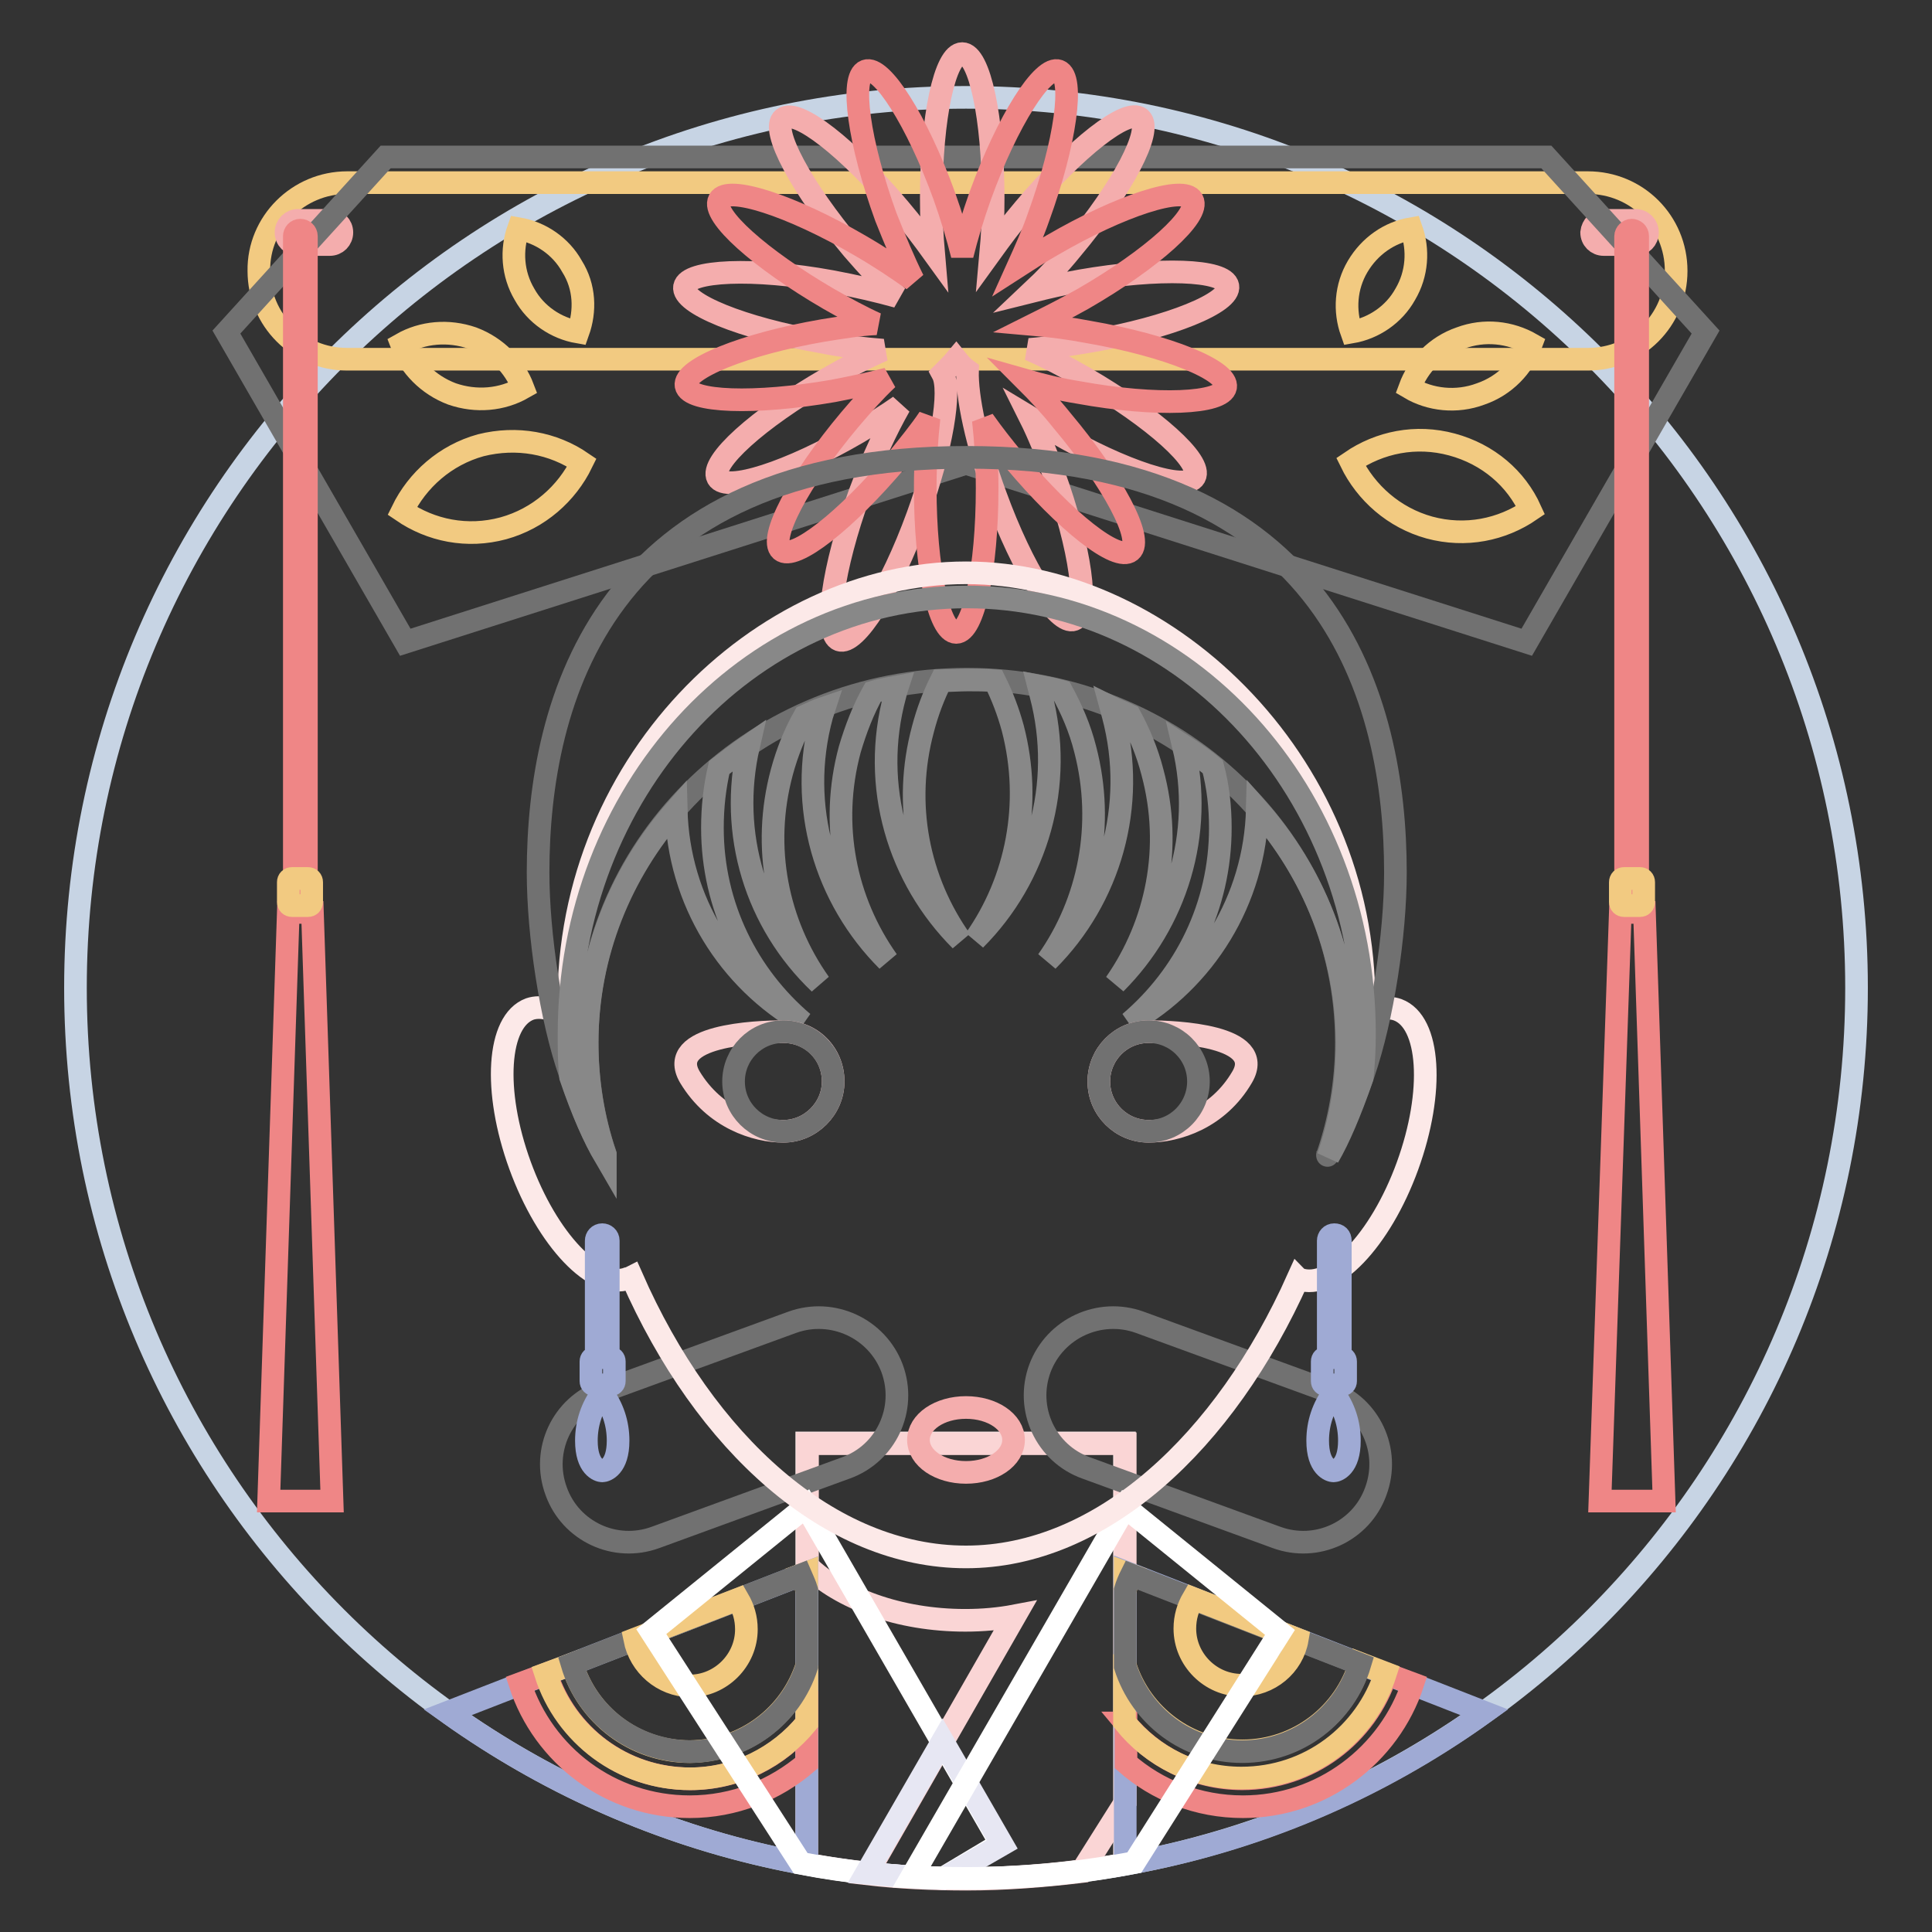 <?xml version="1.0" encoding="utf-8"?>
<!-- Svg Vector Icons : http://www.onlinewebfonts.com/icon -->
<!DOCTYPE svg PUBLIC "-//W3C//DTD SVG 1.1//EN" "http://www.w3.org/Graphics/SVG/1.1/DTD/svg11.dtd">
<svg version="1.1" xmlns="http://www.w3.org/2000/svg" xmlns:xlink="http://www.w3.org/1999/xlink" x="0px" y="0px" viewBox="0 0 256 256" enable-background="new 0 0 256 256" xml:space="preserve">
<rect x="0" y="0" width="256" height="256" fill="#333333" stroke="none"/>
<g> <path stroke-width="3" fill-opacity="0" stroke="#c7d4e4"  d="M10,130.9c0,65.2,52.8,118,118,118c65.2,0,118-52.8,118-118c0-65.2-52.8-118-118-118 C62.8,12.9,10,65.7,10,130.9z"/> <path stroke-width="3" fill-opacity="0" stroke="#fce9e8"  d="M149.1,247c-6.8,1.2-13.9,1.9-21.1,1.9c-7.2,0-14.2-0.6-21.1-1.9v-55.8h42.1V247z"/> <path stroke-width="3" fill-opacity="0" stroke="#fad5d5"  d="M134.5,214.1c-2.1,0.4-4.3,0.6-6.6,0.6c-8.8,0-16.5-2.9-20.9-7.2v-16.2h42.1v47.5l-5.8,9.2 c-5,0.6-10.1,1-15.2,1c-4.5,0-8.9-0.2-13.2-0.7L134.5,214.1z"/> <path stroke-width="3" fill-opacity="0" stroke="#9faad4"  d="M59.3,226.9l47.6-18.5V247C89.4,243.9,73.2,236.8,59.3,226.9z M196.7,226.9c-14.2,10.2-30.4,17.1-47.6,20.1 v-38.7L196.7,226.9z"/> <path stroke-width="3" fill-opacity="0" stroke="#ef8686"  d="M106.9,228.3v5.3c-4.2,3.6-9.6,5.8-15.5,5.8c-10.5,0-19.4-6.8-22.5-16.3l3.5-1.3 c2.6,8.1,10.1,13.9,19.1,13.9C97.7,235.7,103.3,232.8,106.9,228.3z M149.1,228.3c3.7,4.5,9.3,7.4,15.5,7.4 c8.9,0,16.5-5.8,19.1-13.9l3.5,1.3c-3.1,9.4-12,16.3-22.5,16.3c-6,0-11.4-2.2-15.5-5.8V228.3z"/> <path stroke-width="3" fill-opacity="0" stroke="#f2ca81"  d="M106.9,220.7v7.6c-3.7,4.5-9.3,7.4-15.5,7.4c-8.9,0-16.5-5.8-19.1-13.9l3.5-1.3c2,6.7,8.2,11.6,15.6,11.6 C98.7,232,104.8,227.3,106.9,220.7z M106.9,210.7c-0.2-0.7-0.5-1.4-0.8-2l0.8-0.3V210.7z M149.1,220.7c2.1,6.6,8.3,11.3,15.5,11.3 c7.4,0,13.6-4.9,15.6-11.6l3.4,1.3c-2.6,8.1-10.1,13.9-19.1,13.9c-6.3,0-11.9-2.9-15.5-7.4V220.7L149.1,220.7z M149.1,210.7v-2.3 l0.8,0.3C149.6,209.3,149.3,210,149.1,210.7L149.1,210.7z"/> <path stroke-width="3" fill-opacity="0" stroke="#717171"  d="M75.8,220.5l30.3-11.8c0.3,0.7,0.6,1.3,0.8,2v10.1c-2.1,6.6-8.3,11.3-15.5,11.3 C84,232,77.8,227.2,75.8,220.5z M180.2,220.5c-2,6.7-8.2,11.6-15.6,11.6c-7.3,0-13.4-4.7-15.5-11.3v-10.1c0.2-0.7,0.5-1.4,0.8-2 L180.2,220.5L180.2,220.5z"/> <path stroke-width="3" fill-opacity="0" stroke="#f2ca81"  d="M84.1,217.2l13.7-5.3c0.7,1.2,1.1,2.5,1.1,4c0,4.1-3.4,7.5-7.5,7.5C87.8,223.3,84.8,220.7,84.1,217.2z  M171.9,217.2c-0.6,3.5-3.7,6.1-7.4,6.1c-4.1,0-7.5-3.4-7.5-7.5c0-1.5,0.4-2.8,1.1-4L171.9,217.2z"/> <path stroke-width="3" fill-opacity="0" stroke="#717171"  d="M151,175.2l25.2,9.2c5.3,1.9,8.1,7.8,6.1,13.2c-1.9,5.3-7.8,8.1-13.2,6.1l-25.2-9.2 c-5.3-1.9-8.1-7.8-6.1-13.2C139.8,176,145.7,173.3,151,175.2z M105,175.2l-25.2,9.2c-5.3,1.9-8.1,7.8-6.1,13.2 c1.9,5.3,7.8,8.1,13.2,6.1l25.2-9.2c5.3-1.9,8.1-7.8,6.1-13.2C116.2,176,110.3,173.3,105,175.2z"/> <path stroke-width="3" fill-opacity="0" stroke="#ffffff"  d="M124.9,248.9c-6.4-0.2-12.6-0.8-18.8-2l-19.8-30.7l20.5-16.6l25.8,44.7L124.9,248.9z"/> <path stroke-width="3" fill-opacity="0" stroke="#e7e7f3"  d="M114.8,248.2l10.1-17.5l7.9,13.7l-7.8,4.5C121.5,248.8,118.1,248.5,114.8,248.2z"/> <path stroke-width="3" fill-opacity="0" stroke="#ffffff"  d="M150.3,246.8c-7.2,1.4-14.6,2.1-22.3,2.1c-2.4,0-4.8-0.1-7.2-0.2l28.3-49l20.5,16.6L150.3,246.8z"/> <path stroke-width="3" fill-opacity="0" stroke="#f2ca81"  d="M46,24.2h164.4c6.5,0,11.7,5.2,11.7,11.7c0,6.5-5.2,11.7-11.7,11.7H46c-6.5,0-11.7-5.2-11.7-11.7 C34.2,29.5,39.5,24.2,46,24.2z"/> <path stroke-width="3" fill-opacity="0" stroke="#f4adad"  d="M212.5,29.2h4.2c0.9,0,1.6,0.7,1.6,1.6c0,0.9-0.7,1.6-1.6,1.6h-4.2c-0.9,0-1.6-0.7-1.6-1.6 C211,29.9,211.7,29.2,212.5,29.2z M39.5,29.2h4.2c0.9,0,1.6,0.7,1.6,1.6c0,0.9-0.7,1.6-1.6,1.6h-4.2c-0.9,0-1.6-0.7-1.6-1.6 C37.9,29.9,38.6,29.2,39.5,29.2z"/> <path stroke-width="3" fill-opacity="0" stroke="#717171"  d="M51.1,20.8h153.8L226,44l-23.7,41.1L128,61.4L53.7,85.1L30,44L51.1,20.8z"/> <path stroke-width="3" fill-opacity="0" stroke="#ef8686"  d="M216.2,30.5c0.4,0,0.8,0.3,0.8,0.8v86.4c0,0.4-0.3,0.8-0.8,0.8c-0.4,0-0.8-0.3-0.8-0.8V31.3 C215.4,30.9,215.8,30.5,216.2,30.5z M214.7,120.9h3.2l2.6,78H212L214.7,120.9z M39.8,30.5c0.4,0,0.8,0.3,0.8,0.8v86.4 c0,0.4-0.3,0.8-0.8,0.8c-0.4,0-0.8-0.3-0.8-0.8V31.3C39,30.9,39.3,30.5,39.8,30.5z M38.2,120.9h3.2l2.6,78h-8.4L38.2,120.9z"/> <path stroke-width="3" fill-opacity="0" stroke="#f2ca81"  d="M215.2,116.4h2.1c0.3,0,0.5,0.2,0.5,0.5v2.6c0,0.3-0.2,0.5-0.5,0.5h-2.1c-0.3,0-0.5-0.2-0.5-0.5v-2.6 C214.7,116.6,214.9,116.4,215.2,116.4z M38.7,116.4h2.1c0.3,0,0.5,0.2,0.5,0.5v2.6c0,0.3-0.2,0.5-0.5,0.5h-2.1 c-0.3,0-0.5-0.2-0.5-0.5v-2.6C38.2,116.6,38.4,116.4,38.7,116.4z M179,61.2c3.8-2.6,8.6-3.6,13.4-2.3c4.8,1.3,8.5,4.5,10.4,8.7 c-3.8,2.6-8.6,3.6-13.4,2.3C184.7,68.6,181,65.3,179,61.2z M186.8,51.4c1.1-3,3.5-5.5,6.7-6.6c3.2-1.2,6.6-0.8,9.4,0.8 c-1.1,3-3.5,5.5-6.7,6.6C193,53.4,189.5,53,186.8,51.4z M69.3,51.4c-2.8,1.6-6.2,1.9-9.4,0.8c-3.2-1.2-5.6-3.7-6.7-6.6 c2.8-1.6,6.2-1.9,9.4-0.8C65.8,46,68.2,48.5,69.3,51.4z M76.6,44c-2.9-0.5-5.6-2.3-7.1-5c-1.6-2.7-1.8-5.9-0.8-8.7 c2.9,0.5,5.6,2.3,7.1,5C77.5,38,77.6,41.2,76.6,44z M179.1,44c-1-2.8-0.8-6,0.8-8.7c1.6-2.7,4.2-4.5,7.1-5c1,2.8,0.8,6-0.8,8.7 C184.7,41.7,182,43.5,179.1,44z M77.1,61.3c-2,4.1-5.7,7.4-10.4,8.7c-4.8,1.3-9.6,0.3-13.4-2.3c2-4.1,5.7-7.4,10.4-8.7 C68.5,57.8,73.3,58.7,77.1,61.3z"/> <path stroke-width="3" fill-opacity="0" stroke="#f4adad"  d="M126.7,47.6c-0.5,0.6-1.1,1.2-1.8,1.9c1.2,2.2-0.1,10-3.3,18.8c-3.6,9.9-8.3,17.3-10.4,16.5 c-2.1-0.8-0.9-9.5,2.7-19.4c1.7-4.6,3.6-8.6,5.3-11.6c-1.7,1.2-3.5,2.3-5.5,3.5c-9.1,5.3-17.5,8-18.6,6c-1.1-2,5.3-7.8,14.5-13.1 c2.6-1.5,5.1-2.8,7.4-3.8c-2.5-0.2-5.3-0.5-8.2-1.1c-10.4-1.8-18.5-5.1-18.1-7.3c0.4-2.2,9.1-2.6,19.5-0.7c3.2,0.6,6.2,1.3,8.7,2 c-1.9-1.8-3.9-4-5.9-6.3c-6.8-8.1-11-15.9-9.2-17.3s8.6,3.9,15.4,12c1.7,2,3.2,4,4.5,5.8c-0.2-2.3-0.3-4.7-0.3-7.3 c0-10.6,1.8-19.1,4.1-19.1s4.1,8.6,4.1,19.1c0,2.6-0.1,5-0.3,7.2c1.3-1.8,2.7-3.7,4.4-5.7c6.8-8.1,13.7-13.5,15.4-12 s-2.3,9.2-9.1,17.3c-1.7,2.1-3.5,4-5.2,5.6c2-0.5,4.1-1,6.4-1.4c10.4-1.8,19.1-1.5,19.5,0.7c0.4,2.2-7.7,5.5-18.1,7.3 c-2.9,0.5-5.7,0.9-8.2,1.1c2.3,1,4.8,2.3,7.4,3.8c9.1,5.3,15.6,11.1,14.5,13.1c-1.1,2-9.5-0.7-18.6-6c-1.1-0.6-2.2-1.3-3.2-1.9 c1.1,2.2,2.1,4.7,3.1,7.4c3.6,9.9,4.8,18.6,2.7,19.4c-2.1,0.8-6.8-6.6-10.4-16.5c-2.5-6.8-3.8-13-3.7-16.5 C127.5,48.6,127.1,48.1,126.7,47.6L126.7,47.6z"/> <path stroke-width="3" fill-opacity="0" stroke="#ef8686"  d="M123.1,55.4c-1.2,1.8-2.7,3.6-4.2,5.5c-6.8,8.1-13.7,13.5-15.4,12s2.3-9.2,9.1-17.3c1.7-2,3.3-3.8,5-5.4 c-2.2,0.6-4.6,1.1-7.2,1.6c-10.4,1.8-19.1,1.5-19.5-0.7c-0.4-2.2,7.7-5.5,18.1-7.3c2.5-0.4,4.9-0.8,7.1-0.9c-2-0.9-4.2-2.1-6.3-3.3 c-9.1-5.3-15.6-11.1-14.5-13.1c1.1-2,9.5,0.7,18.6,6c2.6,1.5,5,3.1,7.1,4.6c-1.2-2.4-2.4-5.3-3.6-8.3c-3.6-9.9-4.8-18.6-2.7-19.4 s6.8,6.6,10.4,16.5c1,2.8,1.8,5.5,2.4,7.9c0.6-2.4,1.4-5.1,2.4-7.9c3.6-9.9,8.3-17.3,10.4-16.5c2.1,0.8,0.9,9.5-2.7,19.4 c-0.8,2.3-1.8,4.5-2.7,6.5c1.4-0.9,2.9-1.9,4.5-2.8c9.1-5.3,17.5-8,18.6-6c1.1,2-5.3,7.8-14.5,13.1c-2.3,1.3-4.5,2.4-6.5,3.4 c2.3,0.2,4.7,0.5,7.3,1c10.4,1.8,18.5,5.1,18.1,7.3c-0.4,2.2-9.1,2.6-19.5,0.7c-2.5-0.4-4.9-1-7-1.6c1.6,1.6,3.2,3.3,4.8,5.3 c6.8,8.1,10.9,15.8,9.1,17.3s-8.6-3.9-15.4-12c-1.5-1.8-2.9-3.6-4.1-5.3c0.3,2.7,0.5,5.7,0.5,9c0,10.6-1.8,19.1-4.1,19.1 s-4.1-8.6-4.1-19.1C122.6,61.2,122.8,58.1,123.1,55.4L123.1,55.4z"/> <path stroke-width="3" fill-opacity="0" stroke="#fce9e8"  d="M75.4,135c-1.2-33.5,25.5-59.1,52.6-59.1c27,0,53.8,26,52.7,58.7c1.6-0.9,3.1-1.3,4.5-0.8 c4.3,1.6,4.9,10.8,1.3,20.7c-3.6,9.9-10,16.5-14.3,15c-0.1,0-0.2-0.1-0.2-0.1c-9.7,21.7-26.1,36.9-44,36.9c-18,0-34.6-15-44.3-37.1 c-0.2,0.1-0.3,0.2-0.5,0.2c-4.3,1.6-10.7-5.1-14.3-15c-3.6-9.9-3-19.1,1.3-20.7C71.7,133.2,73.5,133.7,75.4,135L75.4,135z"/> <path stroke-width="3" fill-opacity="0" stroke="#9faad4"  d="M177.5,179.9h0.3c0.3,0,0.5,0.2,0.5,0.5v2.6c0,0.3-0.2,0.5-0.5,0.5h-2.1c-0.3,0-0.5-0.2-0.5-0.5v-2.6 c0-0.3,0.2-0.5,0.5-0.5h0.3v-15.5c0-0.4,0.3-0.8,0.8-0.8s0.8,0.3,0.8,0.8V179.9z M176.7,194.9c-0.4,0-2.1-0.5-2.1-4 c0-2.3,0.7-4.4,2.1-6.3c1.4,1.9,2.1,4,2.1,6.3C178.8,194.4,177.1,194.9,176.7,194.9z M80.6,179.9h0.3c0.3,0,0.5,0.2,0.5,0.5v2.6 c0,0.3-0.2,0.5-0.5,0.5h-2.1c-0.3,0-0.5-0.2-0.5-0.5v-2.6c0-0.3,0.2-0.5,0.5-0.5H79v-15.5c0-0.4,0.3-0.8,0.8-0.8 c0.4,0,0.8,0.3,0.8,0.8V179.9z M79.8,194.9c-0.4,0-2.1-0.5-2.1-4c0-2.3,0.7-4.4,2.1-6.3c1.4,1.9,2.1,4,2.1,6.3 C81.9,194.4,80.2,194.9,79.8,194.9z"/> <path stroke-width="3" fill-opacity="0" stroke="#717171"  d="M175.9,153.1c1.6-4.7,2.5-9.7,2.5-15c0-26.6-22.5-48.1-50.3-48.1c-27.8,0-50.3,21.5-50.3,48.1 c0,5.1,0.8,10.1,2.4,14.8c0,0.1,0,0.2,0,0.3c-1.5-2.4-3.1-6.1-4.7-11c-2.5-7.2-4.2-18.3-4.2-26.6c0-22.8,8.6-55,56.8-55 c48.2,0,56.8,32.2,56.8,55c0,8.3-1.7,19.3-4.2,26.6C179,147,177.4,150.7,175.9,153.1C175.9,153.2,175.9,153.2,175.9,153.1z"/> <path stroke-width="3" fill-opacity="0" stroke="#888888"  d="M99.2,98.8c-1.3,0.9-2.6,1.9-3.9,2.9c-0.6,2.6-0.9,5.2-0.9,8c0,10.4,4.7,19.6,12,25.8 c-9.8-5.6-16.5-16.1-16.8-28.2c-7.3,8.3-11.8,19.1-11.8,30.9c0,5.1,0.8,10.1,2.4,14.8c0,0.1,0,0.2,0,0.3c-1.4-2.4-3-5.9-4.6-10.6 c-0.2-1.9-0.2-3.7-0.2-5.7c0-32,23.6-57.9,52.7-57.9c29.1,0,52.7,25.9,52.7,57.9c0,1.9-0.1,3.9-0.3,5.8c-1.6,4.6-3.1,8.1-4.5,10.5 v0c1.6-4.7,2.5-9.7,2.5-15c0-11.9-4.5-22.7-11.9-31.1c-0.3,12.1-7,22.7-16.9,28.3c7.3-6.2,12-15.4,12-25.8c0-2.8-0.3-5.5-1-8.1 c-1.2-1-2.5-1.9-3.9-2.8c2.8,11.7-1,23.5-9,31.5c5.5-7.9,7.6-18,4.9-28c-0.7-2.7-1.7-5.1-3-7.5c-0.8-0.4-1.7-0.7-2.5-1.1l0.3,1.1 c3.2,12-0.5,24.3-8.7,32.5c5.5-7.8,7.6-18,5-28c-0.7-2.8-1.8-5.3-3.1-7.7c-1-0.3-2.1-0.5-3.1-0.7c0.1,0.4,0.2,0.7,0.3,1.1 c3.2,12-0.5,24.3-8.7,32.5c5.5-7.8,7.6-18,5-28c-0.6-2.2-1.4-4.3-2.4-6.3c-1.2-0.1-2.3-0.1-3.5-0.1c-1.2,0-2.4,0.1-3.6,0.1 c-1,2-1.8,4.1-2.4,6.4c-2.7,10-0.6,20.1,5,28c-8.2-8.2-12-20.4-8.7-32.5c0.1-0.4,0.2-0.8,0.3-1.1c-1.1,0.2-2.2,0.4-3.2,0.7 c-1.3,2.3-2.3,4.9-3.1,7.6c-2.7,10-0.6,20.1,5,28c-8.2-8.2-12-20.4-8.7-32.5c0.1-0.3,0.2-0.7,0.3-1c-0.9,0.3-1.7,0.7-2.6,1.1 c-1.3,2.3-2.3,4.8-3,7.4c-2.7,10-0.6,20.1,5,28C100.2,122.3,96.5,110.5,99.2,98.8L99.2,98.8z"/> <path stroke-width="3" fill-opacity="0" stroke="#f8cdcd"  d="M152.2,149.9c-3.6,0-6.6-2.9-6.6-6.6c0-3.6,2.9-6.6,6.6-6.6c3.6,0,15.6,0.5,12.4,6 C161.4,148.2,155.9,149.9,152.2,149.9z M103.8,149.9c-3.6,0-9.1-1.7-12.4-7.2c-3.2-5.5,8.7-6,12.4-6c3.7,0,6.6,2.9,6.6,6.6 C110.4,146.9,107.4,149.9,103.8,149.9z"/> <path stroke-width="3" fill-opacity="0" stroke="#717171"  d="M152.2,149.9c-3.6,0-6.6-2.9-6.6-6.6c0-3.6,2.9-6.6,6.6-6.6c3.6,0,6.6,2.9,6.6,6.6 C158.8,146.9,155.9,149.9,152.2,149.9z M103.8,149.9c-3.6,0-6.6-2.9-6.6-6.6c0-3.6,2.9-6.6,6.6-6.6c3.6,0,6.6,2.9,6.6,6.6 C110.4,146.9,107.4,149.9,103.8,149.9z"/> <path stroke-width="3" fill-opacity="0" stroke="#f4adad"  d="M121.7,190.8c0,2.4,2.8,4.3,6.3,4.3s6.3-1.9,6.3-4.3s-2.8-4.3-6.3-4.3S121.7,188.4,121.7,190.8z"/></g>
</svg>